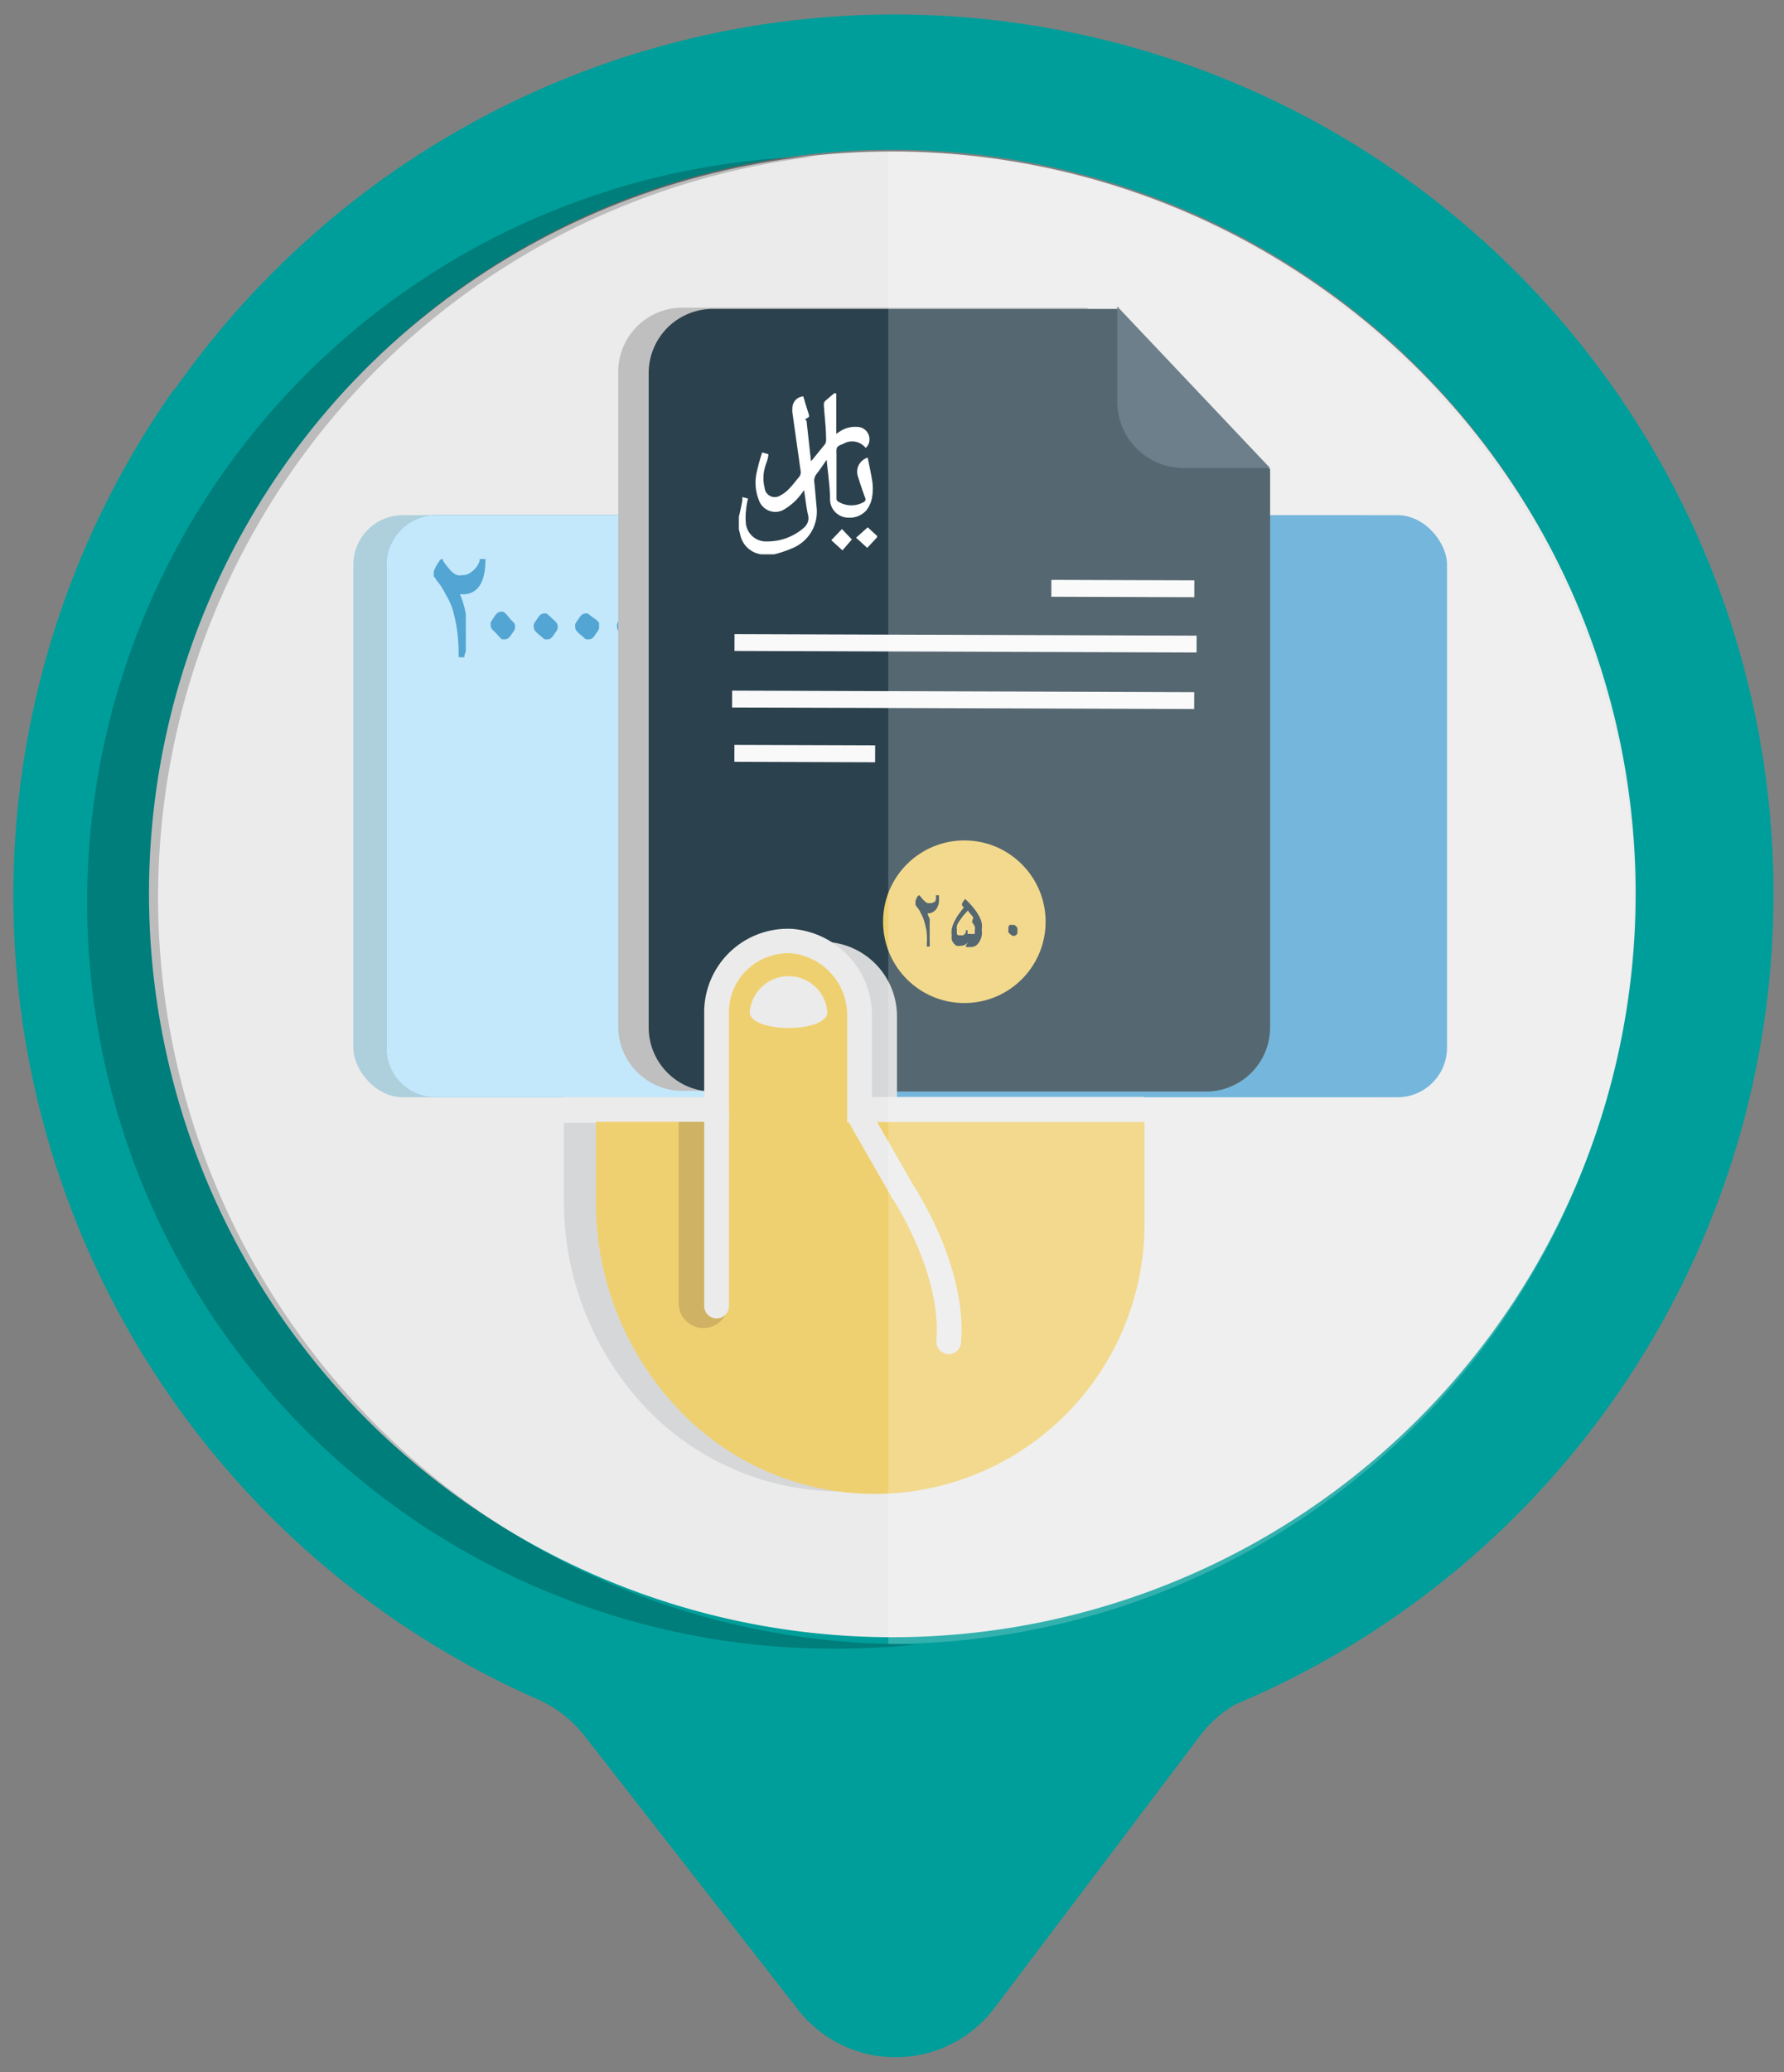 <svg xmlns="http://www.w3.org/2000/svg" viewBox="0 0 72 83.59"><rect x="0" y="0" width="72" height="83.59" fill="#808080" stroke="none"/><defs><style>.cls-1{isolation:isolate;}.cls-2{fill:#ebebeb;}.cls-3{fill:#009e9a;}.cls-17,.cls-4{opacity:0.2;}.cls-4{mix-blend-mode:multiply;}.cls-5{fill:#aed0dd;}.cls-6{fill:#53a5d3;}.cls-7{fill:#c3e8fb;}.cls-8{fill:#bfbfbf;}.cls-9{fill:#2b414d;}.cls-10{fill:#485f6d;}.cls-11{fill:#f9f9fa;}.cls-12,.cls-17{fill:#fff;}.cls-13,.cls-16{fill:#efd070;}.cls-14{fill:#d6d7d8;}.cls-15{fill:none;stroke:#cfb263;stroke-width:2px;}.cls-15,.cls-16{stroke-linecap:round;stroke-miterlimit:10;}.cls-16{stroke:#ebebeb;}</style></defs><title>facilities</title><g class="cls-1"><g id="Layer_2" data-name="Layer 2"><circle class="cls-2" cx="35.99" cy="36.21" r="30.1"/><path class="cls-3" d="M11,11a35.55,35.55,0,0,0-3.91,4.65c-.05.06-.11.11-.15.17A35.41,35.41,0,0,0,21.6,68.5a5,5,0,0,1,2,1.53l8.58,11a5,5,0,0,0,7.93,0l8.31-11a4.76,4.76,0,0,1,1.44-1.28A35.47,35.47,0,1,0,11,11ZM57.25,57.23a30,30,0,1,1,0-42.38A30,30,0,0,1,57.25,57.23Z"/><path class="cls-4" d="M36,66.31a30.11,30.11,0,0,1-3.11-60,30.1,30.1,0,0,0,1,60.19c1.05,0,2.08-.06,3.1-.16Z"/><rect class="cls-5" x="14.26" y="20.78" width="42.8" height="23.48" rx="2" ry="2"/><rect class="cls-6" x="15.6" y="20.78" width="42.8" height="23.48" rx="2" ry="2"/><path class="cls-7" d="M17.6,20.78H29.48a0,0,0,0,1,0,0V44.26a0,0,0,0,1,0,0H17.6a2,2,0,0,1-2-2V22.78A2,2,0,0,1,17.6,20.78Z"/><circle class="cls-7" cx="43.58" cy="32.52" r="6.15"/><path class="cls-6" d="M19.36,22.61a.09.09,0,0,1,0-.06l.11,0,.12,0a.05.05,0,0,1,0,.06,2.52,2.52,0,0,1-.06.58,1.29,1.29,0,0,1-.17.43.77.77,0,0,1-.28.26.79.79,0,0,1-.38.09h-.06l-.08,0a2.14,2.14,0,0,1,.15.42,2.74,2.74,0,0,1,.09.39c0,.12,0,.25,0,.37s0,.26,0,.39a1.7,1.7,0,0,1,0,.22c0,.09,0,.17,0,.25s0,.17,0,.25l-.06.2a.1.1,0,0,1,0,.05.33.33,0,0,1-.12,0l-.11,0a.05.05,0,0,1,0-.05,7.13,7.13,0,0,0-.07-1.09,6.2,6.2,0,0,0-.18-.81A2.67,2.67,0,0,0,18,24a4.34,4.34,0,0,0-.23-.4l-.18-.23c0-.06-.08-.09-.08-.12a1,1,0,0,1,0-.21,1.47,1.47,0,0,1,.1-.22,1.4,1.4,0,0,1,.12-.18c0-.05.07-.08.1-.08s0,0,.05,0l0,.06a2.71,2.71,0,0,0,.22.29,1.11,1.11,0,0,0,.18.19.54.54,0,0,0,.18.1.39.39,0,0,0,.18,0,.56.56,0,0,0,.41-.15A.84.84,0,0,0,19.36,22.61Z"/><path class="cls-6" d="M20.62,25l.11.11a.18.18,0,0,1,.05.12.27.27,0,0,1,0,.14.6.6,0,0,1-.09.15l-.06.09c-.08.12-.16.18-.25.18l-.11,0a.22.22,0,0,1-.09-.07L20,25.52a1.59,1.59,0,0,1-.13-.13.19.19,0,0,1-.06-.13.33.33,0,0,1,0-.17l.09-.14.07-.1a.63.63,0,0,1,.1-.12.21.21,0,0,1,.12-.05.25.25,0,0,1,.13,0l.11.09Z"/><path class="cls-6" d="M22.34,25a.57.57,0,0,1,.11.11.18.18,0,0,1,.05.12.27.27,0,0,1,0,.14.6.6,0,0,1-.09.15l-.06.09c-.08.12-.16.18-.25.18l-.11,0a.22.22,0,0,1-.09-.07l-.16-.13a1.59,1.59,0,0,1-.13-.13.19.19,0,0,1-.06-.13.33.33,0,0,1,0-.17l.09-.14.07-.1a.63.63,0,0,1,.1-.12.21.21,0,0,1,.12-.05.25.25,0,0,1,.13,0l.11.09Z"/><path class="cls-6" d="M24.06,25a.57.57,0,0,1,.11.11.18.18,0,0,1,0,.12.27.27,0,0,1,0,.14.6.6,0,0,1-.09.15l-.06.09c-.08.12-.16.18-.25.18l-.11,0a.22.22,0,0,1-.09-.07l-.16-.13a1.59,1.59,0,0,1-.13-.13.19.19,0,0,1-.06-.13.47.47,0,0,1,0-.17l.09-.14.07-.1a.63.63,0,0,1,.1-.12.21.21,0,0,1,.12-.05.25.25,0,0,1,.13,0l.11.09Z"/><path class="cls-6" d="M25.7,25a.57.57,0,0,1,.11.11.15.15,0,0,1,.05.12.39.39,0,0,1,0,.14l-.09.15-.06.09c-.08.12-.16.18-.25.18l-.12,0-.09-.07-.16-.13-.12-.13a.19.19,0,0,1-.06-.13.33.33,0,0,1,0-.17A.42.42,0,0,1,25,25l.06-.1a.65.65,0,0,1,.11-.12.21.21,0,0,1,.12-.05.21.21,0,0,1,.12,0l.12.09Z"/><path class="cls-6" d="M47.91,37v2.3H44.35c-.08-.27-.29-.48-.3-.72l.3-.27c.15-.13.24-.34.48-.37,0,0,.08,0,.12-.09l.4-.5a3,3,0,0,0,.18-.3,1.29,1.29,0,0,1,.17-.16c.07-.06.16-.1.19-.21a.67.67,0,0,1,.07-.18.86.86,0,0,0,.12-.35c0-.08.09-.14.15-.21-.13,0-.13-.17-.14-.3a.78.78,0,0,1,0-.37s0-.09,0-.14,0,0,0-.06a.23.23,0,0,0,0-.3l0,0s.08,0,.11,0,.17,0,.21-.08a1.46,1.46,0,0,0,.09-.21l-.1.06s-.06,0-.09,0a.13.13,0,0,1,0-.09.21.21,0,0,1,.06-.1l.16-.13a.15.15,0,0,0,0-.09l0-.09-.08,0-.26.25s0,0-.1,0l.16-.39c0-.06,0-.21-.09-.23s-.13-.11-.13-.21a.55.55,0,0,0-.2-.35.58.58,0,0,1-.16-.49c0-.11.06-.23-.06-.33s0-.14-.07-.21a1.89,1.89,0,0,0-.44-.91,2.55,2.55,0,0,0-.73-.52,3.43,3.43,0,0,0-.44-.19,1.58,1.58,0,0,0-.48-.1,1.5,1.5,0,0,0-.82.26,1.7,1.7,0,0,0-.67.66,1.65,1.65,0,0,0-.2.72c0,.15,0,.3,0,.44s0,.06,0,.1,0,0,.06,0a.35.35,0,0,1,.42-.09.76.76,0,0,0,.42,0c.18,0,.26,0,.24.21.05-.05.07-.09.1-.12l.11-.09c0,.15,0,.33.17.37l0-.59h0c.06.1,0,.27.2.29a.14.14,0,0,0,0-.06c0-.16,0-.18.2-.17a.81.81,0,0,1,.34.08.5.5,0,0,0,.34,0,.44.44,0,0,1,.39,0,1.1,1.1,0,0,1,.41.39s0,.12,0,.13-.12.23-.09.35-.18,0-.18.14c-.07-.14-.13-.18-.24-.18s-.17.07-.24.13l-.14.14.08.06.05.07s-.06.07-.08.06a1.91,1.91,0,0,1-.41-.11,1.41,1.41,0,0,1-.39-.24.92.92,0,0,1-.14-.28s0,0,0-.05-.2,0-.3,0-.08,0-.1.08a1.19,1.19,0,0,1-.32.58.65.65,0,0,1-.15.1c-.06,0-.12.09-.19,0s-.08-.12,0-.21l-.16,0v-.2H42a.4.4,0,0,1,.07-.36.49.49,0,0,0-.38.43c0,.15,0,.3,0,.45a1,1,0,0,0,.1.52.47.47,0,0,1,0,.29.71.71,0,0,0,.12.42.21.21,0,0,1,0,.28s0,.11,0,.17,0,.08,0,.1a.92.92,0,0,0-.2.62c0,.2,0,.41-.07.62s0,.21,0,.32,0,.08,0,.12l0,0a.34.34,0,0,1-.05-.11,7.12,7.12,0,0,1,0-.8,5.72,5.72,0,0,1,.14-.67s0-.06,0-.07.1-.15.12-.24a1.36,1.36,0,0,1,.07-.22c-.19-.14-.19-.37-.21-.6a1.67,1.67,0,0,0-.08-.2.88.88,0,0,1-.06-.27,3.62,3.62,0,0,1,0-.47.74.74,0,0,0-.12-.38,3.07,3.07,0,0,1-.43-.87,2,2,0,0,0-.16-.47,3.11,3.11,0,0,1-.16-.91,1.47,1.47,0,0,1,.07-.46c0-.1,0-.19.08-.29a2,2,0,0,1,.1-.26c.07-.15.13-.31.21-.45a1.06,1.06,0,0,1,.19-.23l.24-.25c.12-.13.23-.28.36-.4a1.18,1.18,0,0,1,.61-.33c.12,0,.24-.09.36-.12a3.24,3.24,0,0,1,1.42,0,3.62,3.62,0,0,1,.56.17,2.56,2.56,0,0,1,.67.37,10.29,10.29,0,0,1,.9.85,3.66,3.66,0,0,1,.38.5,2.85,2.85,0,0,1,.26.41,2,2,0,0,1,.26.58v0a2.38,2.38,0,0,1,.29.85,2.63,2.63,0,0,1,0,1.47,3,3,0,0,1-.61,1,2.07,2.07,0,0,1-.24.17c-.17.13-.35.25-.51.39a.88.88,0,0,0-.13.31.71.71,0,0,0,0,.15c0,.17,0,.25.2.27a.52.52,0,0,1,.46.36,2.07,2.07,0,0,0,.59.66.47.47,0,0,0,.34.11A.56.56,0,0,1,47.91,37Z"/><path class="cls-6" d="M39.16,39.26c0-.19,0-.37,0-.54a.15.15,0,0,1,.08-.1l.6-.36a.33.33,0,0,1,.13,0,.53.53,0,0,0,.34-.15l.07,0,.92-.4a1.7,1.7,0,0,1,.39-.09s.06,0,.1,0l-.21.17c-.15.1-.14.27-.2.41a6.25,6.25,0,0,0-.24.6c0,.14-.12.26-.17.39a.17.17,0,0,1-.17.12Z"/><path class="cls-6" d="M42.93,34.68h-.18a1.23,1.23,0,0,1,0-.13s0-.08.05-.08.1-.06.12-.12.05-.08.11,0a.62.62,0,0,0,.48,0,.29.29,0,0,1,.13,0l.2,0c0,.05,0,.09-.06.11l-.45.14c-.08,0-.14.07-.11.16l.37-.1.1.27.12-.11.1.13,0-.16a.57.57,0,0,0,.11.16c.09.07.1,0,.14-.1l.1.26a.09.09,0,0,0,.07,0s0,0,.07,0l0,0c.07.1,0,.38-.15.52l-.19-.18a.81.81,0,0,0-.61-.08l-.38,0a.42.42,0,0,1-.27,0c-.08,0-.22.08-.25.2s0,.11,0,.18-.07.1-.11.14-.1,0-.13-.06a.54.54,0,0,1,0-.48s0,0,0,0,.08-.2.15-.28.06-.13.16-.11,0,0,.06-.05A2,2,0,0,1,42.93,34.68Z"/><path class="cls-6" d="M43.65,33.85c.08,0,.15,0,.19.06s.32.29.46.44.19.25.29.38.12.13.25,0,.07,0,.11-.05,0,.08,0,.12a1.57,1.57,0,0,0,.09.23c0,.06.05.11,0,.18s0,.09,0,.13,0,.07-.07.1-.07-.1,0-.13a.43.43,0,0,0,0-.42l-.11.08-.11-.1,0,0,.07.21s-.09,0-.11,0-.24-.33-.37-.49-.18-.22-.26-.32a.6.6,0,0,1-.09-.13c0-.1-.07-.21-.2-.24A.23.23,0,0,0,43.65,33.85Z"/><path class="cls-6" d="M45.42,34.28a1.25,1.25,0,0,1,0-.15.64.64,0,0,1,.27-.39c.06,0,.06-.06,0-.12s0-.12,0-.14.09,0,.12.07a.23.23,0,0,1,0,.28s-.05.06-.05.09a.42.42,0,0,1-.17.37s0,0,0,.05,0,.15-.13.15l0,.11C45.27,34.55,45.27,34.46,45.42,34.28Z"/><path class="cls-6" d="M43.71,35.91l-.19-.11-.06.07c-.06-.07-.1-.21-.22-.07l-.05-.14-.14.11-.08.1a.31.31,0,0,1,0-.12.45.45,0,0,1,0-.19c.05-.08.14-.08.23,0,.07-.09.12-.13.24,0a.27.27,0,0,0,.36,0,.69.69,0,0,1,0,.1s0,.08,0,.1A1.64,1.64,0,0,1,43.71,35.91Z"/><path class="cls-6" d="M42.75,34a.48.48,0,0,1-.08.16c-.08.07-.12.15-.07.23s0,.18-.07.23a1,1,0,0,0-.32.62s0,0-.05,0a.79.79,0,0,1,0-.13c0-.05,0-.09,0-.14a.64.64,0,0,1,.22-.52c0-.13.16-.18.11-.32s0,0,0-.06l.21-.13Z"/><path class="cls-6" d="M43.14,38.47a.31.31,0,0,1-.21.32s0,.07,0,.1a1,1,0,0,0,0,.17c0,.19,0,.21-.24.19a1,1,0,0,1,.09-.5.32.32,0,0,0,0-.09c0-.09,0-.11.11-.12A1.64,1.64,0,0,0,43.14,38.47Z"/><path class="cls-6" d="M41.78,37.83a.78.78,0,0,0,0,.16c0,.07.07.12.12.21s-.05.12-.15.14-.11.12-.11.21,0,.13-.12.12c.1-.05.06-.12.06-.2s0-.16.08-.25l-.07,0c0-.09.12-.18,0-.26l.06-.12a.61.61,0,0,1,.07-.1s0,0,0,0a.51.51,0,0,0,0,.13Z"/><path class="cls-6" d="M42.23,38.43l-.45.37,0,0a1.2,1.2,0,0,1,.44-.37Z"/><path class="cls-6" d="M45.29,34.84l-.16.1s0-.12,0-.12a.88.88,0,0,1,.16,0Z"/><path class="cls-8" d="M50,18.89v22.5A2.59,2.59,0,0,1,47.44,44H27.55a2.59,2.59,0,0,1-2.6-2.6V15a2.59,2.59,0,0,1,2.6-2.59H43.87Z"/><path class="cls-9" d="M51.26,18.93v22.5a2.59,2.59,0,0,1-2.6,2.6H28.77a2.59,2.59,0,0,1-2.59-2.6V15.05a2.59,2.59,0,0,1,2.59-2.59H45.09Z"/><path class="cls-10" d="M45.09,12.36V16.2a2.68,2.68,0,0,0,2.68,2.68h3.49Z"/><rect class="cls-11" x="42.43" y="23.4" width="5.77" height="0.68" transform="translate(0.08 -0.15) rotate(0.19)"/><rect class="cls-11" x="29.64" y="25.61" width="18.65" height="0.68" transform="translate(0.09 -0.13) rotate(0.19)"/><rect class="cls-11" x="29.55" y="27.89" width="18.65" height="0.68" transform="translate(0.09 -0.13) rotate(0.19)"/><rect class="cls-11" x="29.64" y="30.06" width="5.68" height="0.68" transform="translate(0.1 -0.11) rotate(0.19)"/><path class="cls-12" d="M33.75,15.87l0,1.63.15-.1a1.13,1.13,0,0,1,.71-.18.5.5,0,0,1,.43.72.64.64,0,0,1-.1.13.7.7,0,0,0-.9-.17c-.28.11-.29.12-.28.42,0,.59,0,1.18,0,1.77a.15.15,0,0,0,.1.16,1,1,0,0,0,1,0,.12.12,0,0,0,.06-.16c-.11-.3-.21-.59-.3-.89a.59.59,0,0,1,.4-.74c.06.31.13.62.18.93a2,2,0,0,1,0,.64,1.18,1.18,0,0,1-.23.55.89.89,0,0,1-.73.3.74.74,0,0,1-.74-.7c0-.55-.09-1.11-.14-1.66a.13.13,0,0,1,0-.06l0,0a.36.36,0,0,1,0,.09c-.14.2-.27.4-.42.59a.44.44,0,0,0-.07.35l.09,1a1.59,1.59,0,0,1-1,1.63,4.34,4.34,0,0,1-.72.24h-.42l-.1,0a1,1,0,0,1-.84-.77l-.06-.24v-.5c.05-.22.1-.44.14-.66,0,0,0-.09,0-.14l.23.06a2.57,2.57,0,0,0-.08.47,2.33,2.33,0,0,0,0,.59.82.82,0,0,0,.85.67,2.24,2.24,0,0,0,1.41-.49l.09-.08a.49.49,0,0,0,.15-.5c-.07-.31-.1-.63-.16-1a3.13,3.13,0,0,1-.31.39,2.43,2.43,0,0,1-.51.4.7.7,0,0,1-1-.38,1.9,1.9,0,0,1-.09-1.13,7.94,7.94,0,0,1,.22-.8l.25.07c0,.2-.11.39-.15.58a1.58,1.58,0,0,0,0,.78.41.41,0,0,0,.64.3,1.25,1.25,0,0,0,.36-.28c.14-.14.26-.31.39-.46a.3.3,0,0,0,.06-.26l-.33-2.34a.86.86,0,0,1,0-.16.47.47,0,0,1,.44-.49c.06.2.12.41.19.62s.06.2-.06.27,0,.06,0,.09l.18,1.63h0l.06-.06.47-.58a.29.29,0,0,0,.08-.22c0-.46-.06-.93-.09-1.39a.21.21,0,0,1,.08-.2l.34-.29Z"/><path class="cls-12" d="M35.4,21.67l-.4.43-.45-.41.47-.42.38.35Z"/><path class="cls-12" d="M34,22.2l-.45-.41.43-.45.4.42Z"/><circle class="cls-13" cx="38.92" cy="37.18" r="3.28"/><path class="cls-9" d="M37.77,36.11a.05.05,0,0,1,0,0h.12s0,0,0,0a1.42,1.42,0,0,1,0,.31.69.69,0,0,1-.09.23.4.4,0,0,1-.15.14.36.36,0,0,1-.21.05h0l0,0c0,.08.06.16.08.23a1.6,1.6,0,0,1,0,.21c0,.06,0,.13,0,.2v.33s0,.09,0,.13a.51.51,0,0,1,0,.13.2.2,0,0,1,0,.11s0,0,0,0h-.12s0,0,0,0a3.37,3.37,0,0,0,0-.58,3.24,3.24,0,0,0-.1-.44,1.52,1.52,0,0,0-.13-.31,1,1,0,0,0-.12-.21l-.1-.13s0-.05,0-.06a.6.6,0,0,1,0-.12l.05-.12a.35.35,0,0,1,.07-.09s0,0,.05,0h0s0,0,0,0a1,1,0,0,0,.12.15.94.94,0,0,0,.1.1l.09.06.1,0a.31.31,0,0,0,.22-.08A.54.54,0,0,0,37.77,36.11Z"/><path class="cls-9" d="M39.07,38a.37.37,0,0,1-.32.15.32.32,0,0,1-.14,0,.4.4,0,0,1-.12-.1.64.64,0,0,1-.08-.14,1.1,1.1,0,0,1,0-.18,1.15,1.15,0,0,1,0-.26,1.34,1.34,0,0,1,.09-.26,2.88,2.88,0,0,1,.16-.29l.24-.32-.07-.07,0,0v0a.29.29,0,0,1,0-.09.53.53,0,0,1,.06-.1l.06-.08,0,0h0l0,0a3.46,3.46,0,0,1,.33.35,1.84,1.84,0,0,1,.22.32,1,1,0,0,1,.12.3.84.84,0,0,1,0,.27,1,1,0,0,1,0,.25.79.79,0,0,1-.09.23.54.54,0,0,1-.14.16.36.36,0,0,1-.2.06h-.08l-.07,0-.06,0,0-.05Zm0-1.28-.2.22-.15.21a.7.7,0,0,0-.1.19.37.37,0,0,0,0,.16.3.3,0,0,0,0,.1.2.2,0,0,0,0,.08.18.18,0,0,0,.07.05h.17a.26.26,0,0,0,.12-.12.39.39,0,0,0,0-.09s0,0,0,0h0c.05,0,.07,0,.07,0s0,.07,0,.1l0,.05.06,0h.07a.15.15,0,0,0,.09,0,.18.18,0,0,0,.07,0,.21.21,0,0,0,0-.06.25.25,0,0,0,0-.08.34.34,0,0,0,0-.16,1.25,1.25,0,0,0-.11-.18L39.28,37C39.21,36.92,39.15,36.84,39.08,36.76Z"/><path class="cls-9" d="M41,37.36l.06.06a.19.19,0,0,1,0,.07.13.13,0,0,1,0,.08.59.59,0,0,0,0,.08l0,0a.17.17,0,0,1-.13.1h-.07l0,0-.09-.07-.07-.07a.09.09,0,0,1,0-.07.29.29,0,0,1,0-.09l0-.08,0,0,.05-.06a.09.09,0,0,1,.07,0l.06,0,.07,0Z"/><path class="cls-14" d="M40.05,44.76H36.2V41A3,3,0,0,0,33.46,38a2.89,2.89,0,0,0-3,2.88v4.41h-7.7V48.4A12.12,12.12,0,0,0,26.27,57h0A10.89,10.89,0,0,0,34,60.16h0A10.88,10.88,0,0,0,44.86,49.27V44.76Z"/><path class="cls-13" d="M41.38,44.85H34.69V41.11a3,3,0,0,0-2.73-3,2.88,2.88,0,0,0-3,2.88v3.9H24.05V48.5a12.13,12.13,0,0,0,3.55,8.57h0a10.89,10.89,0,0,0,7.7,3.19h0A10.89,10.89,0,0,0,46.19,49.37V44.85Z"/><line class="cls-15" x1="28.39" y1="45.37" x2="28.39" y2="52.57"/><line class="cls-16" x1="28.92" y1="44.85" x2="28.92" y2="52.68"/><path class="cls-16" d="M34.71,45.06l1.72,3s2.1,3.13,1.86,6.06"/><path class="cls-2" d="M33.39,40.82a1.57,1.57,0,0,0-3.13,0C30.26,41.68,33.39,41.68,33.39,40.82Z"/><path class="cls-2" d="M46.19,45.26h-12V41a2.51,2.51,0,0,0-2.26-2.55,2.43,2.43,0,0,0-1.77.66,2.35,2.35,0,0,0-.74,1.73v4.41h-6.7v-1h5.7V40.85A3.37,3.37,0,0,1,32,37.47,3.5,3.5,0,0,1,35.19,41v3.25h11Z"/><path class="cls-17" d="M35.85,66.31a30.1,30.1,0,0,0,0-60.2Z"/></g></g></svg>
